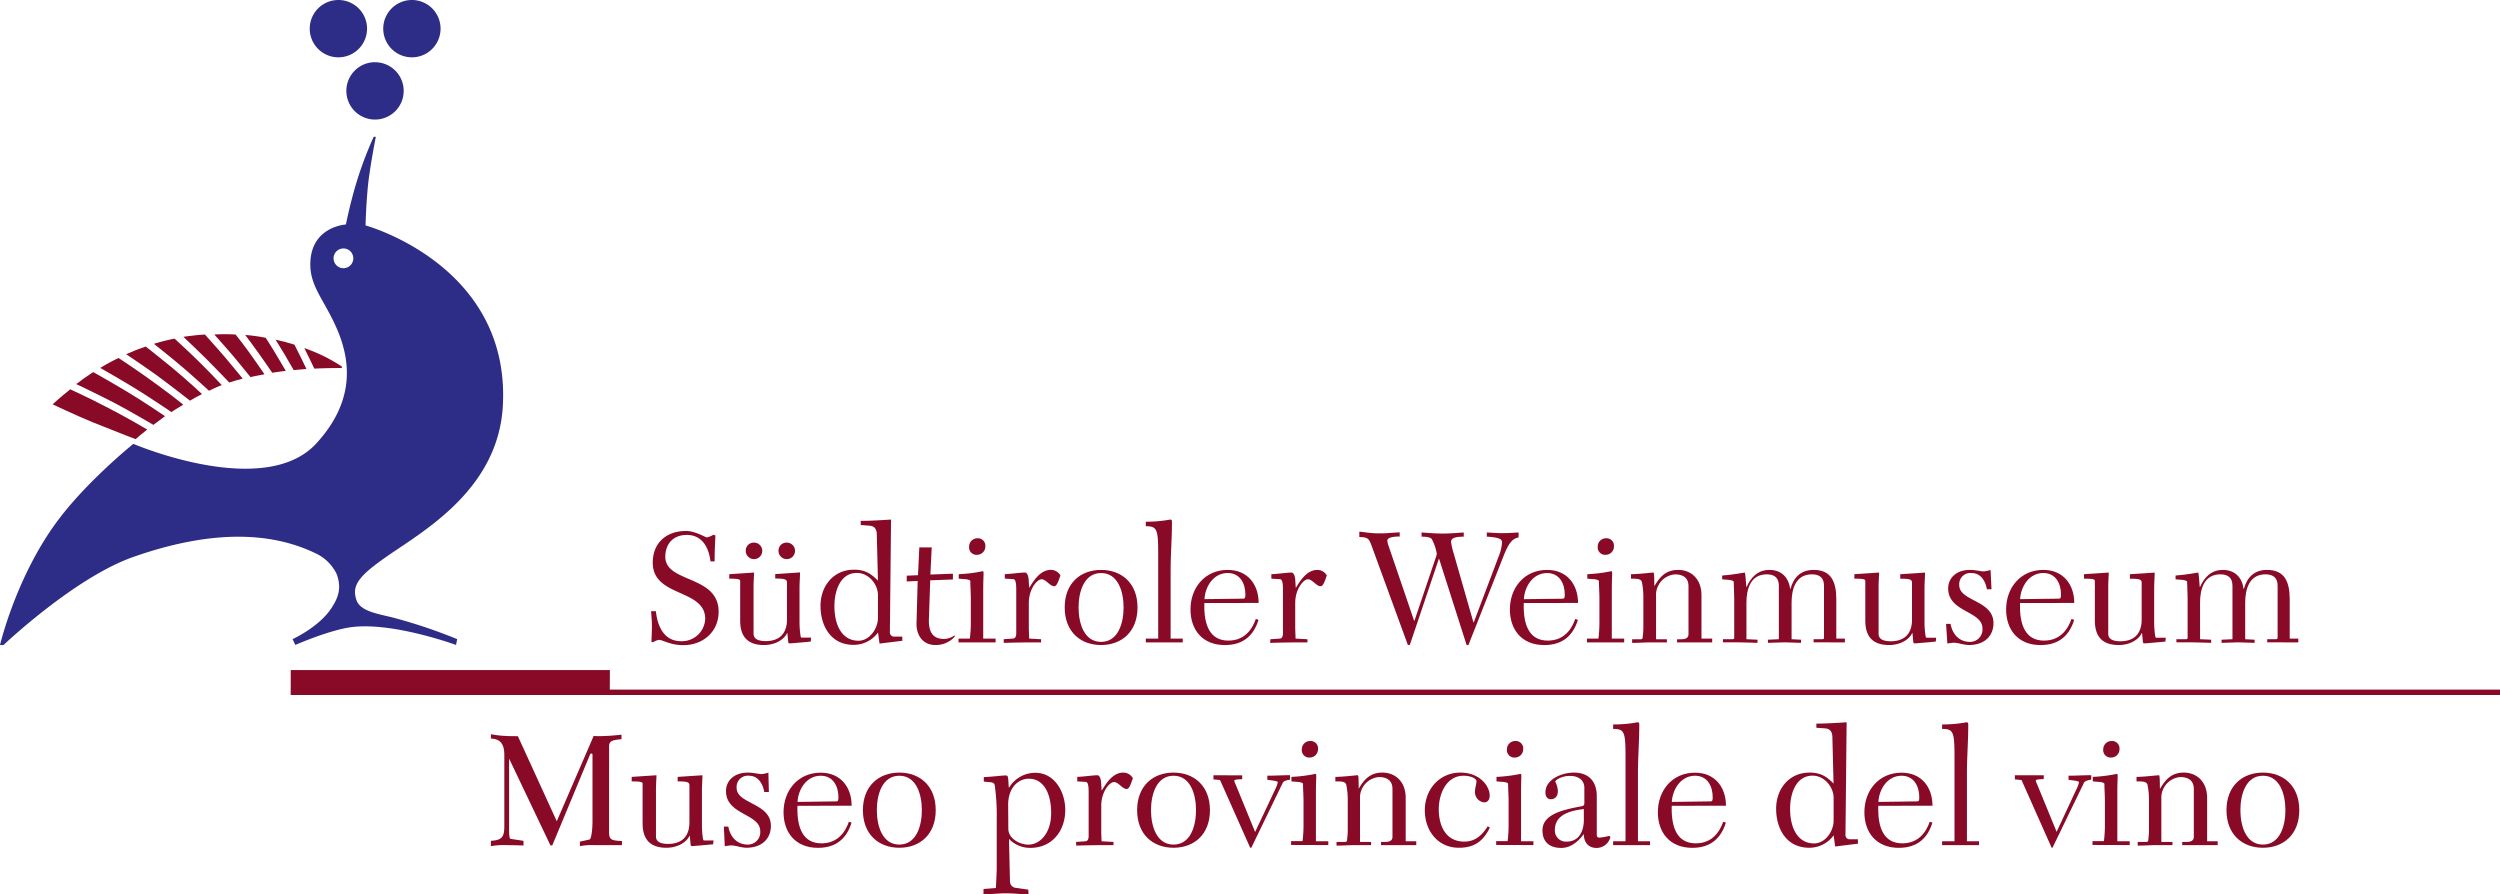 <svg xmlns="http://www.w3.org/2000/svg" viewBox="0 0 605.36 216.5"><defs><style>.cls-1{fill:#2d2c86;}.cls-1,.cls-2{fill-rule:evenodd;}.cls-2{fill:#880a26;}.cls-3{fill:none;}</style></defs><g id="Ebene_2" data-name="Ebene 2"><g id="Ebene_1-2" data-name="Ebene 1"><path class="cls-1" d="M90.81,15.07A6.94,6.94,0,1,1,83.87,22a6.94,6.94,0,0,1,6.94-6.94"/><path class="cls-1" d="M81.89,0A6.94,6.94,0,1,1,75,6.94,6.94,6.94,0,0,1,81.89,0"/><path class="cls-1" d="M99.74,0A6.94,6.94,0,1,1,92.8,6.94,6.94,6.94,0,0,1,99.74,0"/><path class="cls-2" d="M76.11,89.26c3.88-.18,6.66-.14,6.66-.14v-.37a39.87,39.87,0,0,0-9.08-4.46l1.16,2.36c.5,1,1.26,2.61,1.26,2.61"/><path class="cls-2" d="M74.21,89.36s-.85-1.78-1.41-2.91-1.51-3-1.51-3c-1.57-.48-2.76-.79-4.56-1.2,0,0,1.32,2.12,2.14,3.5s2.25,3.87,2.25,3.87c1.29-.12,2-.19,3.09-.28"/><path class="cls-2" d="M59.38,81.11s1.95,2.6,3.15,4.29c1.35,1.88,3.39,4.86,3.39,4.86,1.34-.2,1.89-.29,3.28-.45,0,0-1.36-2.33-2.54-4.29-.86-1.46-2.33-3.73-2.33-3.73a43.52,43.52,0,0,0-4.95-.68"/><path class="cls-2" d="M64,90.56s-2-2.9-3.41-4.88S57.05,81,57.05,81a46.35,46.35,0,0,0-5.16,0s2.64,2.94,4.28,4.86c1.78,2.1,4.48,5.45,4.48,5.45,1.28-.28,1.9-.4,3.35-.67"/><path class="cls-2" d="M30.53,85.76s4.49,3,7.48,5.16c3.15,2.3,8,6.1,8,6.1,1.17-.67,1.66-1,2.91-1.59,0,0-3.44-3.24-7.29-6.43-2.5-2.07-6.35-5.09-6.35-5.09-2,.7-2.82,1-4.7,1.85"/><path class="cls-2" d="M53.68,93.24S50.5,89.83,48,87.41C45.91,85.32,42.27,82,42.27,82a44.91,44.91,0,0,0-5,1.26s4.24,3.36,6.87,5.6,6.47,5.76,6.47,5.76c1.24-.59,1.88-.89,3.09-1.37"/><path class="cls-2" d="M44.44,81.59s3.32,3.13,5.39,5.19c2.26,2.24,5.68,5.84,5.68,5.84,1.05-.34,2.09-.63,3.25-.94,0,0-1.58-2-4.47-5.4C52.46,84.16,49.62,81,49.62,81c-1.37.08-2.44.19-3.84.37-.53.06-.82.1-1.34.18"/><path class="cls-2" d="M44.38,98s-2.54-2.12-7.81-5.91c-4.17-3-7.87-5.4-7.87-5.4a47.69,47.69,0,0,0-4.42,2.4s5.43,3.09,8.82,5.19,8.42,5.5,8.42,5.5c1-.69,1.69-1.07,2.86-1.78"/><path class="cls-2" d="M25.62,98.48c-3.8-2-8.61-4.21-8.61-4.21-2.81,2.24-4.26,3.64-4.26,3.64s6,2.83,9.62,4.31c7.48,3,10.48,4.12,10.48,4.12s.87-.82,2.79-2.33c0,0-4.58-2.74-10-5.53"/><path class="cls-2" d="M18.46,93s5.86,2.79,9.25,4.56,9.43,5.32,9.43,5.32c1-.77,1.54-1.18,2.81-2.1,0,0-4.64-3.2-9-5.82-3.93-2.37-8.38-4.86-8.38-4.86C20.86,91.2,19.77,92,18.46,93"/><path class="cls-1" d="M80.77,62.55a2.39,2.39,0,1,1,2.39,2.39,2.39,2.39,0,0,1-2.39-2.39M90.5,33.1a91.57,91.57,0,0,0-4.37,11.71c-1.41,4.74-2.37,9.55-2.37,9.55s-8.05.44-8.59,8.78c-.4,6,3.24,9.18,6.41,16.48,3.78,8.72,3.82,18.17-5,27.77-12.59,13.69-44.29.09-44.29.09s-11.55,9.28-18.74,19.16C3.78,140.05,0,156.2,0,156.2H.84S18,139.89,32.23,134.88c22.48-7.91,36.14-4.81,44.31-.84a10.6,10.6,0,0,1,5,5c1.17,3.27.5,5.52-1.34,8.29-3,4.54-9.35,7.43-9.35,7.43l.66,1.41s7.87-3.46,13.23-4.26c10-1.49,25.69,4.26,25.69,4.26l.27-1.41a127,127,0,0,0-15.09-5.1c-3.77-1-8.35-1.5-9.31-4.39-1.29-3.86.9-6.23,9.75-12.15,9.28-6.22,24.76-16.28,25.72-35,1.75-34-33.25-43.53-33.25-43.53s.07-4.36.59-9.75C89.61,40.18,91,33.15,91,33.15Z"/><path class="cls-2" d="M147.49,180.71c0-1.32.84-1.52,3-1.72V177.9a53,53,0,0,1-5.65.36,8.64,8.64,0,0,1-1.08-.07l-8.94,20.67-9.42-20.6c-1.32,0-2.12,0-3.2-.07a22.29,22.29,0,0,1-3.33-.41v1.05c2.33.12,3.25,1.36,3.25,4V200c0,2.68-.56,3.44-3.25,3.6v1.29a17.83,17.83,0,0,1,4-.24c1.76,0,3,.07,3.89.07v-1.12l-3.13-.48c-.36-.08-.36-1.48-.36-2.92V183.84h.08l9.94,20.87h.44l9.18-22.08a.3.3,0,0,1,.28-.16c.12,0,.28,0,.28.32v16c0,2.09-.28,4.37-.72,4.49l-2.33.52v1.09a15.61,15.61,0,0,1,3.69-.24h6.49v-1c-2.76-.12-3.12-.36-3.12-2.4Z"/><path class="cls-2" d="M172.78,203.51h-2.29c-.12,0-.2-.08-.28-.44a24.53,24.53,0,0,1-.24-3v-8.5c0-1.52.12-2.6.12-3.85l-6,.4v1.09c2.4,0,2.85.2,2.85,1v8.93c0,2.61-1.13,5.17-5.1,5.21-1.32,0-3-.24-3-1.8V191.17c0-1.44.12-2.65.12-3.45l-6,.4v1.09c2.33,0,2.64.16,2.64.6v9.53c0,4.33,2.25,5.94,5.78,5.94,2.84,0,4.93-1.45,5.57-2.89h.08l.2,2.12c0,.2.16.37.32.37.36,0,3.6-.29,5.13-.44Z"/><path class="cls-2" d="M175.5,204.92a9.67,9.67,0,0,1,1.64-.21,10.87,10.87,0,0,1,1.68.28,10.21,10.21,0,0,0,1.85.29c4,0,6-2.37,6-5.29,0-5.61-8.3-5.25-8.3-9.22a2.72,2.72,0,0,1,3-2.93c2.24,0,3.37,2,3.69,3.93h1.12l-.12-4.69a6.17,6.17,0,0,1-1.69.36c-.64,0-2-.36-3.28-.36-3.37,0-5.29,2-5.29,4.49,0,5.81,8.29,5.41,8.29,9.7a3,3,0,0,1-3,3.24c-2.57,0-4.25-1.76-4.73-4.36h-1.08Z"/><path class="cls-2" d="M206.22,195.1c0-4.41-2.6-8-7.49-8-5.49,0-9,4.29-9,9.58,0,4.81,2.81,8.62,8.34,8.62,4.57,0,7-2.45,8.13-6.1l-.64-.23c-.88,2.56-2.76,5.24-6.65,5.24-4.25,0-6-3.4-5.81-9.09Zm-13.1-.92c.16-3.09,2.2-6.34,5.61-6.34,3,0,4.29,2.53,4.29,5.21,0,.72-.08,1-.48,1Z"/><path class="cls-2" d="M212.32,196.18c0-3.89,1.36-8.34,5.45-8.34s5.45,4.45,5.45,8.34-1.37,8.33-5.45,8.33-5.45-4.44-5.45-8.33m-3.37,0c0,5.89,3.85,9.1,8.82,9.1s8.81-3.21,8.81-9.1-3.85-9.1-8.81-9.1-8.82,3.21-8.82,9.1"/><path class="cls-2" d="M249,215.42,246,215a1.57,1.57,0,0,1-1.44-1.56l-.24-10.3a7.07,7.07,0,0,0,5.17,2.17c5.17,0,8.45-4,8.45-9.18,0-4.57-2.72-9-7.21-9a7.4,7.4,0,0,0-6.37,3.57h-.09l-.11-1.72c-.08-1-.17-1.21-.57-1.21-1,0-3.28.32-5.37.4v1.09l1.33.12c.92.08,1.2.24,1.32.76a51.42,51.42,0,0,1,.48,8.17v11.91c0,1.16-.16,3.88-.2,4.8l-3,.24v1.29c1.81,0,3.45-.24,5.45-.24s3.69.24,5.45.24Zm-4.88-20.56c0-4.13,2.44-6.3,5-6.3,3.49,0,5.41,3.37,5.41,8.3s-2.72,7.66-5.52,7.66c-2.09,0-4.85-1.45-4.85-3.85Z"/><path class="cls-2" d="M260.61,204.76c2.53-.08,5.05-.12,7.58-.12h1.44v-.77l-2.88-.16c-.05-.84-.09-1.72-.09-3V195.1c0-3.37,2-5.73,3.09-5.73s2,1.68,3.09,1.68c.68,0,1.12-1.64,1.48-2.61a2.64,2.64,0,0,0-2.33-1.36c-2.56,0-4.16,2.65-5.17,4.29h-.07l-.13-2c-.08-.89-.4-1.65-.88-1.65-.92,0-3.6.36-4.89.4v1.09l2,.12c.52,0,.76.64.76,2.48v10.66c0,.64-.2,1.2-.76,1.24l-2.29.16Z"/><path class="cls-2" d="M278.71,196.18c0-3.89,1.37-8.34,5.45-8.34s5.45,4.45,5.45,8.34-1.36,8.33-5.45,8.33-5.45-4.44-5.45-8.33m-3.36,0c0,5.89,3.84,9.1,8.81,9.1s8.82-3.21,8.82-9.1-3.85-9.1-8.82-9.1-8.81,3.21-8.81,9.1"/><path class="cls-2" d="M293.83,187.72v1l1.6.16,7.29,16.39H303l7.57-15.63c.2-.4.48-.64,1.8-.85v-1.08c-1.84,0-3.64.12-5.49.12v1c1.29.17,2.53.29,2.53.57a6.13,6.13,0,0,1-.6,1.68l-4.89,10.38-4.73-11.54a3.41,3.41,0,0,1-.32-.88c0-.25.68-.32,1.92-.36v-.93Z"/><path class="cls-2" d="M321.64,204.63v-.92h-3v-11.3c0-2.76.08-3.77.08-4.33s0-.68-.24-.68a37.16,37.16,0,0,1-5.77.72v1.09l1.44.12c.52,0,1.37.2,1.37.48,0,1.36.12,2.72.12,4.32V200a31.42,31.42,0,0,1-.24,3.68h-2.77v.92Zm-6.41-23.2a1.8,1.8,0,0,0,2,2,2,2,0,0,0,1.92-2,1.8,1.8,0,0,0-1.92-2,2,2,0,0,0-2,2"/><path class="cls-2" d="M342.94,204.64v-.93h-2.56v-10.5c0-4-2.56-6.13-5.65-6.13-2.93,0-4.41,1.65-5.69,3.85H329c0-1.08,0-3.21-.2-3.21-.44,0-3.69.4-5.45.4v1.09c1.52,0,2.56,0,2.68,1a17.6,17.6,0,0,1,.32,3.2v7.74c0,1.08-.16,1.92-.16,2.32a.45.45,0,0,1-.48.4h-2.08v.89c1.56,0,3.08-.12,4.65-.12H332v-.77h-2.68V193.45a5,5,0,0,1,4.57-5.29c1.92,0,3.29.81,3.29,2.89v11.54c0,.8-.45,1.28-1.77,1.28h-1v.77Z"/><path class="cls-2" d="M360.25,200.07c-1.32,2.12-3,3.72-5.69,3.72-4.33,0-6.17-3.6-6.17-7.85,0-3.65,1.8-8.1,6-8.1,1.76,0,3.13.68,3.13,1.33s-.36,1.68-.36,2.52a2.47,2.47,0,0,0,2.24,2.6c.84,0,1.32-.68,1.32-1.64,0-2.28-2.36-5.57-7.09-5.57-5.13,0-8.62,4.13-8.62,9.1s3.13,9.1,8.26,9.1c4,0,6-1.85,7.49-4.89Z"/><path class="cls-2" d="M371.31,204.63v-.92h-3v-11.3c0-2.76.07-3.77.07-4.33s0-.68-.24-.68a37,37,0,0,1-5.77.72v1.09l1.45.12c.52,0,1.36.2,1.36.48,0,1.36.12,2.72.12,4.32V200a31.42,31.42,0,0,1-.24,3.68h-2.77v.92Zm-6.41-23.2a1.8,1.8,0,0,0,2,2,2,2,0,0,0,1.93-2,1.8,1.8,0,0,0-1.93-2,2,2,0,0,0-2,2"/><path class="cls-2" d="M386.65,192.77c0-3.24-1.65-5.69-5.57-5.69-2.81,0-6.86,1.57-6.86,4.81,0,1,.49,1.64,1.28,1.64,1,0,1.73-.68,1.73-2a5.78,5.78,0,0,0-.64-2.28c0-.28,1.4-1.37,3.56-1.37,2.45,0,3.49,1.37,3.49,2.85v3.77a.67.67,0,0,1-.6.72c-4.77.88-9.54,2-9.54,5.85,0,2.6,1.49,4.25,4.57,4.25,2.45,0,4.33-1.85,5.37-3.29h.08c0,1.8,1,3.29,3.05,3.29a3.43,3.43,0,0,0,3.36-2.57c0-.2-.12-.32-.36-.32a15.76,15.76,0,0,1-2.24.4c-.48,0-.68-.2-.68-.72Zm-3.13,5.73c0,2.89-1.24,5.29-4.17,5.29a2.66,2.66,0,0,1-2.84-2.88c0-3.69,3.85-4.65,7-5Z"/><path class="cls-2" d="M399.55,204.64v-.93h-2.93V187.48c0-4.45.32-7.61.32-12.06,0-.32-.08-.52-.44-.52a31.53,31.53,0,0,1-5.89.52v1.08c2.77,0,3,.76,3,6.89v20.32h-3v.93Z"/><path class="cls-2" d="M417.93,195.1c0-4.41-2.61-8-7.49-8-5.5,0-9,4.29-9,9.58,0,4.81,2.8,8.62,8.33,8.62,4.57,0,7-2.45,8.14-6.1l-.64-.23c-.88,2.56-2.77,5.24-6.65,5.24-4.25,0-6-3.4-5.82-9.09Zm-13.11-.92c.17-3.09,2.21-6.34,5.62-6.34,3,0,4.28,2.53,4.28,5.21,0,.72-.08,1-.48,1Z"/><path class="cls-2" d="M449.87,203.23h-2a1,1,0,0,1-1-1.08l.28-27.25c-2.57.16-5.21.32-7.33.32v1l2.16.16c1.16.08,1.68.84,1.72,2.05l.28,11.3c-1.68-1.69-3.08-2.65-5.81-2.65-5,0-8.09,4-8.09,8.74,0,4.85,2.48,9.46,8,9.46a7.33,7.33,0,0,0,5.93-3l.36,2.69,5.53-.68ZM444,198.7c0,2.57-2,5.53-4.73,5.53-3.76,0-5.81-3.4-5.81-8.41,0-3.49,1.32-8,5.45-8,2.89,0,5.09,2.81,5.09,5.37Z"/><path class="cls-2" d="M467.94,195.1c0-4.41-2.6-8-7.49-8-5.49,0-9,4.29-9,9.58,0,4.81,2.81,8.62,8.34,8.62,4.57,0,7-2.45,8.13-6.1l-.64-.23c-.88,2.56-2.76,5.24-6.65,5.24-4.25,0-6-3.4-5.81-9.09Zm-13.1-.92c.16-3.09,2.2-6.34,5.61-6.34,3,0,4.29,2.53,4.29,5.21,0,.72-.08,1-.48,1Z"/><path class="cls-2" d="M479.21,204.64v-.93h-2.93V187.48c0-4.45.32-7.61.32-12.06,0-.32-.08-.52-.44-.52a31.53,31.53,0,0,1-5.89.52v1.08c2.77,0,3,.76,3,6.89v20.32h-3v.93Z"/><path class="cls-2" d="M487.89,187.72v1l1.61.16,7.29,16.39H497l7.57-15.63c.2-.4.49-.64,1.81-.85v-1.08c-1.85,0-3.65.12-5.49.12v1c1.28.17,2.52.29,2.52.57a6.13,6.13,0,0,1-.6,1.68L498,201.43l-4.73-11.54a3.41,3.41,0,0,1-.32-.88c0-.25.68-.32,1.93-.36v-.93Z"/><path class="cls-2" d="M515.7,204.63v-.92h-3v-11.3c0-2.76.08-3.77.08-4.33s0-.68-.24-.68a37.36,37.36,0,0,1-5.78.72v1.09l1.45.12c.52,0,1.36.2,1.36.48,0,1.36.12,2.72.12,4.32V200a31.42,31.42,0,0,1-.24,3.68h-2.76v.92Zm-6.41-23.2a1.8,1.8,0,0,0,2,2,2,2,0,0,0,1.93-2,1.8,1.8,0,0,0-1.93-2,2,2,0,0,0-2,2"/><path class="cls-2" d="M537,204.64v-.93h-2.56v-10.5c0-4-2.57-6.13-5.66-6.13-2.92,0-4.41,1.65-5.69,3.85H523c0-1.08,0-3.21-.2-3.21-.44,0-3.68.4-5.45.4v1.09c1.53,0,2.57,0,2.69,1a17.6,17.6,0,0,1,.32,3.2v7.74c0,1.08-.16,1.92-.16,2.32a.45.45,0,0,1-.48.4h-2.09v.89c1.57,0,3.09-.12,4.65-.12h3.77v-.77h-2.69V193.45a5,5,0,0,1,4.57-5.29c1.93,0,3.29.81,3.29,2.89v11.54c0,.8-.44,1.28-1.76,1.28h-1.05v.77Z"/><path class="cls-2" d="M542.5,196.18c0-3.89,1.36-8.34,5.45-8.34s5.45,4.45,5.45,8.34-1.37,8.33-5.45,8.33-5.45-4.44-5.45-8.33m-3.37,0c0,5.89,3.85,9.1,8.82,9.1s8.81-3.21,8.81-9.1-3.84-9.1-8.81-9.1-8.82,3.21-8.82,9.1"/><path class="cls-2" d="M157.66,148c.08,1.21.2,2.41.2,3.57s-.08,2.57-.12,3.81l.36.16a3.93,3.93,0,0,1,1.44-.6c1,0,2.72,1.28,5.93,1.28,4.69,0,8.54-3.17,8.54-8.1,0-8.93-12.91-6.89-12.91-13.3,0-2.93,1.73-5.29,5.21-5.29,3.73,0,5.33,3.05,5.73,6.41h1c0-2,.08-4.17.2-6.29l-.53-.16a4.42,4.42,0,0,1-1.56.64c-.32,0-2.84-1.56-5-1.56-4.81,0-8.09,2.88-8.09,7.69,0,8.42,12.7,6.25,12.7,13.59a5.63,5.63,0,0,1-5.85,5.41c-4.21,0-5.73-3.77-6.09-7.26Z"/><path class="cls-2" d="M180.58,133.39a2,2,0,1,0,2-2,1.93,1.93,0,0,0-2,2m7.93,0a2,2,0,1,0,2-2,1.93,1.93,0,0,0-2,2m7.9,21h-2.29c-.12,0-.2-.08-.28-.44a24.9,24.9,0,0,1-.24-3v-8.5c0-1.52.12-2.6.12-3.84l-6,.4v1.08c2.4,0,2.84.2,2.84,1v8.94c0,2.6-1.12,5.17-5.09,5.21-1.32,0-3-.24-3-1.81V142.08c0-1.44.12-2.64.12-3.44l-6,.4v1.08c2.32,0,2.64.16,2.64.6v9.54c0,4.33,2.25,5.93,5.77,5.93,2.85,0,4.93-1.44,5.58-2.89h.08l.2,2.13c0,.2.16.36.32.36.36,0,3.6-.28,5.13-.44Z"/><path class="cls-2" d="M218.48,154.15h-2a1,1,0,0,1-1-1.09l.28-27.25c-2.57.16-5.21.32-7.34.32v1l2.17.17c1.16.07,1.68.84,1.72,2l.28,11.3c-1.68-1.68-3.08-2.65-5.81-2.65-5,0-8.1,4-8.1,8.74,0,4.85,2.49,9.46,8,9.46a7.3,7.3,0,0,0,5.93-3l.36,2.69,5.53-.68Zm-5.89-4.53c0,2.56-2,5.53-4.73,5.53-3.76,0-5.81-3.41-5.81-8.42,0-3.48,1.32-8,5.45-8,2.89,0,5.09,2.8,5.09,5.37Z"/><path class="cls-2" d="M230.74,138.92l-5.45.2.32-6.57h-3l-.32,6.73-2.73.12v1.4l2.65-.12-.28,10.18c-.08,3,1.56,5.33,4.57,5.33a6.1,6.1,0,0,0,4.72-2.08l-.12-.24a4.31,4.31,0,0,1-2.56.84c-2.61,0-3.73-1.61-3.61-4.85l.32-9.34,5.49-.2Z"/><path class="cls-2" d="M241.08,155.55v-.92h-3v-11.3c0-2.77.08-3.77.08-4.33s0-.68-.24-.68a37.16,37.16,0,0,1-5.77.72v1.08l1.45.12c.52,0,1.36.2,1.36.48,0,1.36.12,2.73.12,4.33v5.89a31.72,31.72,0,0,1-.24,3.69H232.1v.92Zm-6.41-23.21a1.8,1.8,0,0,0,2,2,2,2,0,0,0,1.92-2,1.8,1.8,0,0,0-1.92-2,2,2,0,0,0-2,2"/><path class="cls-2" d="M243.07,155.67q3.78-.12,7.58-.12h1.44v-.76l-2.89-.16c0-.84-.08-1.73-.08-3V146c0-3.37,2-5.73,3.09-5.73s2,1.68,3.08,1.68c.69,0,1.13-1.64,1.49-2.6a2.66,2.66,0,0,0-2.33-1.36c-2.56,0-4.17,2.64-5.17,4.28h-.08l-.12-2c-.08-.88-.4-1.64-.88-1.64-.92,0-3.61.36-4.89.4v1.08l2,.12c.53,0,.77.64.77,2.48v10.66c0,.65-.2,1.21-.77,1.25l-2.28.16Z"/><path class="cls-2" d="M261.17,147.09c0-3.88,1.36-8.33,5.45-8.33s5.45,4.45,5.45,8.33-1.36,8.34-5.45,8.34-5.45-4.45-5.45-8.34m-3.36,0c0,5.89,3.84,9.1,8.81,9.1s8.82-3.21,8.82-9.1-3.85-9.09-8.82-9.09-8.81,3.2-8.81,9.09"/><path class="cls-2" d="M286.39,155.55v-.92h-2.93V138.4c0-4.45.32-7.62.32-12.07,0-.32-.08-.52-.44-.52a31.53,31.53,0,0,1-5.89.52v1.09c2.76,0,3,.76,3,6.89v20.32h-3v.92Z"/><path class="cls-2" d="M304.77,146c0-4.41-2.61-8-7.5-8-5.49,0-9,4.29-9,9.58,0,4.81,2.8,8.62,8.33,8.62,4.57,0,7-2.44,8.14-6.09l-.64-.24c-.89,2.56-2.77,5.25-6.66,5.25-4.24,0-6-3.41-5.81-9.1Zm-13.11-.92c.16-3.09,2.21-6.33,5.61-6.33,3,0,4.29,2.52,4.29,5.21,0,.72-.08,1-.48,1Z"/><path class="cls-2" d="M307.57,155.67c2.53-.08,5.05-.12,7.58-.12h1.44v-.76l-2.88-.16c0-.84-.08-1.73-.08-3V146c0-3.37,2-5.73,3.08-5.73s2,1.68,3.09,1.68c.68,0,1.12-1.64,1.48-2.6A2.64,2.64,0,0,0,319,138c-2.57,0-4.17,2.64-5.17,4.28h-.08l-.12-2c-.08-.88-.41-1.64-.89-1.64-.92,0-3.6.36-4.89.4v1.08l2.05.12c.52,0,.76.64.76,2.48v10.66c0,.65-.2,1.21-.76,1.25l-2.29.16Z"/><path class="cls-2" d="M348.4,135.35h.08l6.65,20.84h.44l8.54-21.64c1.12-2.81,2-4.13,3.61-4.41v-1.2c-.68,0-2,.16-3.85.16s-3.17-.16-3.85-.16v1c3,.2,3.69.6,3.69,1.36a10.5,10.5,0,0,1-.76,3.29l-6.09,16.11h-.08L352,134a15.4,15.4,0,0,1-.64-2.81c0-.84.92-1.24,3.08-1.24v-1c-.88,0-2.6.24-5.09.24s-4.41-.24-5.13-.24v1c1.37,0,2.21.2,2.49.6a11.9,11.9,0,0,1,1.2,3.53,4.28,4.28,0,0,1-.24.92l-5.17,15.31h-.08l-6.17-18.08a5.43,5.43,0,0,1-.32-1.32c0-.76,1.44-1,3-1v-1c-1,0-2.64.24-4.89.24-2.52,0-4.12-.4-4.89-.4v1.28c2,.08,2.29.28,2.93,2l8.82,24.13h.48Z"/><path class="cls-2" d="M382.11,146c0-4.41-2.61-8-7.5-8-5.49,0-9,4.29-9,9.58,0,4.81,2.8,8.62,8.33,8.62,4.57,0,7-2.44,8.14-6.09l-.64-.24c-.88,2.56-2.77,5.25-6.66,5.25-4.24,0-6-3.41-5.81-9.1ZM369,145.09c.16-3.09,2.21-6.33,5.61-6.33,3,0,4.29,2.52,4.29,5.21,0,.72-.08,1-.48,1Z"/><path class="cls-2" d="M393.29,155.55v-.92h-3v-11.3c0-2.77.08-3.77.08-4.33s0-.68-.24-.68a37.16,37.16,0,0,1-5.77.72v1.08l1.45.12c.52,0,1.36.2,1.36.48,0,1.36.12,2.73.12,4.33v5.89a31.72,31.72,0,0,1-.24,3.69h-2.77v.92Zm-6.41-23.21a1.8,1.8,0,0,0,2,2,2,2,0,0,0,1.92-2,1.8,1.8,0,0,0-1.92-2,2,2,0,0,0-2,2"/><path class="cls-2" d="M414.6,155.55v-.92H412v-10.5c0-4-2.56-6.13-5.65-6.13-2.92,0-4.41,1.64-5.69,3.84h-.08c0-1.08,0-3.2-.2-3.2-.44,0-3.69.4-5.45.4v1.08c1.52,0,2.56,0,2.68,1a17.73,17.73,0,0,1,.32,3.21v7.73c0,1.09-.16,1.93-.16,2.33a.45.45,0,0,1-.48.4h-2.08v.88c1.56,0,3.09-.12,4.65-.12h3.77v-.76H401V144.37a5,5,0,0,1,4.57-5.29c1.92,0,3.29.8,3.29,2.88v11.55c0,.8-.44,1.28-1.77,1.28h-1v.76Z"/><path class="cls-2" d="M446.73,155.55v-.92h-2.08v-9.5c0-4.33-1.28-7.13-5.49-7.13-3.13,0-4.85,1.84-5.61,4.6h-.08c-.36-2.88-2.21-4.6-5-4.6s-4.49,1.76-5.53,4.12h-.08c-.12-1.16-.2-3.48-.4-3.48s-2.89.56-5.45.72v.92l1.44.12c.52,0,1.36.2,1.36.48,0,1,.12,2.41.12,4v9.62c0,.16-.16.28-.4.28H417.2v.76H421c2,0,3.57.12,4.57.12v-.76l-2.68-.12v-8.86c0-3.17.92-6.85,4.93-6.85,1.88,0,2.92.88,2.92,2.76v12.95l-2.64.12v.76c1.32,0,2.64-.12,4-.12s2.64.12,4,.12v-.76l-2.28-.12v-8.86c0-3.17.92-6.85,4.93-6.85,1.88,0,2.92.88,2.92,2.76v12.47c0,.36-.08.48-.44.48h-2.08v.76Z"/><path class="cls-2" d="M468.82,154.43h-2.28c-.12,0-.2-.08-.28-.44a22.72,22.72,0,0,1-.25-3v-8.5c0-1.52.12-2.6.12-3.84l-6,.4v1.08c2.41,0,2.85.2,2.85,1v8.94c0,2.6-1.12,5.17-5.09,5.21-1.32,0-3-.24-3-1.81V142.08c0-1.44.13-2.64.13-3.44l-6,.4v1.08c2.33,0,2.65.16,2.65.6v9.54c0,4.33,2.24,5.93,5.77,5.93,2.84,0,4.93-1.44,5.57-2.89h.08l.2,2.13c0,.2.16.36.32.36.36,0,3.61-.28,5.13-.44Z"/><path class="cls-2" d="M471.54,155.83a10.81,10.81,0,0,1,1.64-.2,9.73,9.73,0,0,1,1.69.28,10.84,10.84,0,0,0,1.84.28c4,0,6-2.36,6-5.29,0-5.61-8.29-5.25-8.29-9.22a2.7,2.7,0,0,1,3-2.92c2.25,0,3.37,2,3.69,3.92h1.12L482,138a6.18,6.18,0,0,1-1.68.36c-.64,0-2-.36-3.29-.36-3.36,0-5.29,2-5.29,4.48,0,5.82,8.3,5.41,8.3,9.7a3,3,0,0,1-3,3.25c-2.56,0-4.25-1.76-4.73-4.37h-1.08Z"/><path class="cls-2" d="M502.27,146c0-4.41-2.61-8-7.5-8-5.49,0-9,4.29-9,9.58,0,4.81,2.81,8.62,8.34,8.62,4.57,0,7-2.44,8.14-6.09l-.65-.24c-.88,2.56-2.76,5.25-6.65,5.25-4.25,0-6-3.41-5.81-9.1Zm-13.11-.92c.16-3.09,2.21-6.33,5.61-6.33,3,0,4.29,2.52,4.29,5.21,0,.72-.08,1-.48,1Z"/><path class="cls-2" d="M524.43,154.43h-2.29c-.12,0-.2-.08-.28-.44a24.9,24.9,0,0,1-.24-3v-8.5c0-1.52.12-2.6.12-3.84l-6,.4v1.08c2.41,0,2.85.2,2.85,1v8.94c0,2.6-1.12,5.17-5.09,5.21-1.32,0-3-.24-3-1.81V142.08c0-1.44.12-2.64.12-3.44l-6,.4v1.08c2.32,0,2.64.16,2.64.6v9.54c0,4.33,2.25,5.93,5.78,5.93,2.84,0,4.93-1.44,5.57-2.89h.08l.2,2.13c0,.2.16.36.32.36.36,0,3.6-.28,5.13-.44Z"/><path class="cls-2" d="M556.52,155.55v-.92h-2.08v-9.5c0-4.33-1.28-7.13-5.49-7.13-3.13,0-4.85,1.84-5.61,4.6h-.08c-.36-2.88-2.2-4.6-5-4.6s-4.49,1.76-5.53,4.12h-.08c-.12-1.16-.2-3.48-.4-3.48s-2.89.56-5.45.72v.92l1.44.12c.52,0,1.36.2,1.36.48,0,1,.12,2.41.12,4v9.62c0,.16-.16.28-.4.28H527v.76h3.85c2,0,3.56.12,4.57.12v-.76l-2.69-.12v-8.86c0-3.17.92-6.85,4.93-6.85,1.88,0,2.92.88,2.92,2.76v12.95l-2.64.12v.76c1.32,0,2.64-.12,4-.12s2.64.12,4,.12v-.76l-2.28-.12v-8.86c0-3.17.92-6.85,4.93-6.85,1.88,0,2.92.88,2.92,2.76v12.47c0,.36-.07.48-.44.48h-2.08v.76Z"/><polygon class="cls-2" points="70.39 168.29 70.4 162.25 147.68 162.25 147.66 166.98 605.36 166.98 605.36 168.29 70.39 168.29"/><rect class="cls-3" width="605.36" height="216.5"/></g></g></svg>